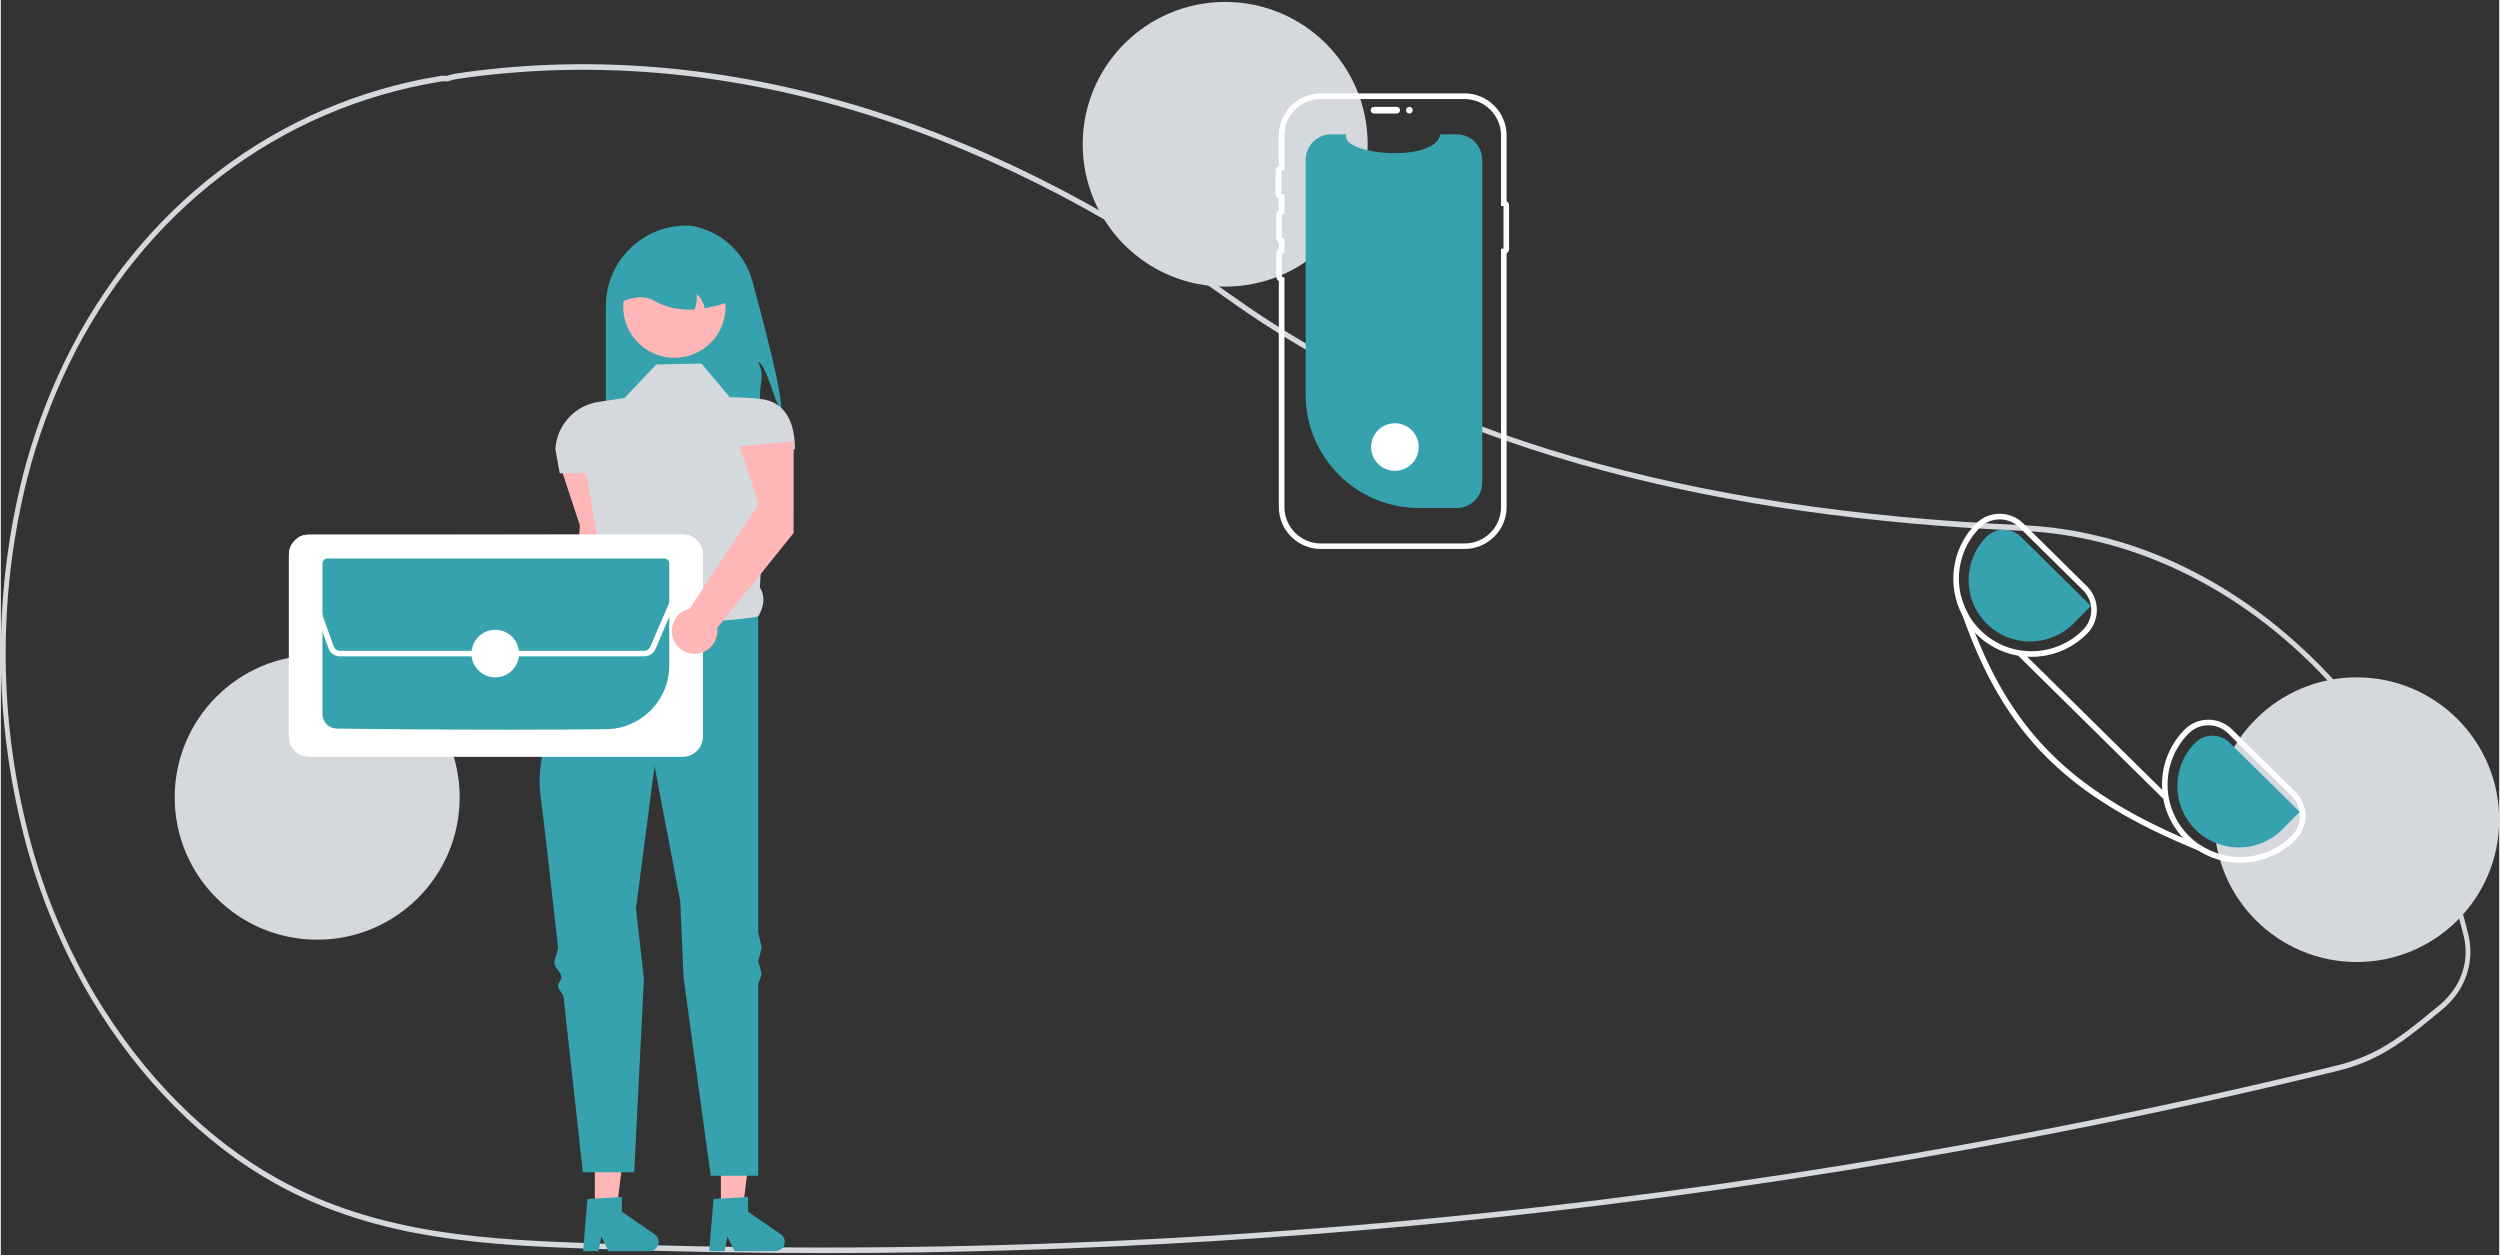 <?xml version="1.0"?>
<svg xmlns="http://www.w3.org/2000/svg" width="500" height="251" viewBox="0 0 645 324" fill="none">
<rect x="0" y="0" width="645" height="324" fill="#333333" stroke="none"/>
<g clip-path="url(#clip0_361_1384)">
<path d="M212.411 323.5C192.95 323.5 173.512 323.154 154.109 322.455C126.383 321.461 97.712 320.43 71.061 305.667C52.416 295.341 35.913 278.769 23.319 257.751C14.902 243.506 8.728 228.044 5.02 211.926C-1.897 182.571 -1.666 151.985 5.705 122.738C8.288 112.708 11.851 102.96 16.337 93.629C35.776 53.423 71.219 26.439 113.588 19.587C113.941 19.544 114.295 19.536 114.641 19.565C114.828 19.572 115.023 19.587 115.218 19.58L115.47 19.5C116.112 19.277 116.769 19.111 117.432 18.996C182.773 9.276 251.85 28.939 317.191 75.853C367.71 112.132 434.667 131.666 521.877 135.578L523.118 135.643C547.396 137.033 570.881 147.034 591.034 164.558C610.927 181.858 625.864 204.929 634.224 231.293C635.255 234.507 636.193 237.85 637.023 241.237C638.595 247.635 636.698 254.386 632.017 259.027L631.801 259.257C631.281 259.776 630.726 260.273 630.163 260.742L629.5 261.289C623.924 265.879 619.524 269.496 614.259 272.313C610.746 274.179 607.01 275.585 603.137 276.507C581.881 281.68 560.3 286.479 538.986 290.773C497.599 299.11 455.115 305.991 412.725 311.215C346.266 319.4 279.367 323.507 212.403 323.507L212.411 323.5ZM114.15 20.992C114.02 20.992 113.891 20.999 113.761 21.021C71.789 27.808 36.677 54.525 17.441 94.335C12.998 103.572 9.47 113.227 6.91 123.156C-0.397 152.143 -0.627 182.456 6.232 211.551C9.903 227.518 16.02 242.829 24.351 256.944C36.822 277.761 53.159 294.16 71.609 304.384C98.015 319.018 126.556 320.041 154.153 321.028C240.461 324.112 326.885 320.351 412.603 309.795C454.964 304.572 497.418 297.698 538.784 289.368C560.083 285.081 581.65 280.29 602.892 275.116C606.671 274.216 610.314 272.847 613.747 271.024C618.911 268.264 623.268 264.676 628.793 260.136L629.456 259.596C629.94 259.2 630.416 258.767 630.87 258.328L631 258.191C635.537 253.623 637.297 247.599 635.84 241.662C635.017 238.311 634.087 235.004 633.07 231.819C615.983 177.96 571.783 139.901 523.074 137.106L521.841 137.041C482.005 135.254 447.145 130.311 415.271 121.917C377.224 111.901 344.009 96.821 316.542 77.1C251.439 30.344 182.65 10.753 117.591 20.423C116.985 20.531 116.386 20.682 115.802 20.884L115.355 21.006C115.102 21.021 114.843 21.014 114.59 20.999C114.439 20.992 114.295 20.985 114.15 20.985V20.992Z" fill="#D5D9DD"/>
<path d="M201.469 105.741C199.666 104.012 197.826 94.385 195.526 93.405C197.242 97.203 195.994 98.204 195.987 102.376C196.009 104.739 195.735 107.103 195.165 109.394H156.201V79.016C156.201 67.538 165.513 58.229 177.01 58.229C178.056 58.251 179.087 58.402 180.097 58.683C186.913 60.52 192.236 65.852 194.054 72.661C197.026 83.505 201.75 101.562 201.476 105.741H201.469Z" fill="#35A2AE"/>
<path d="M158.481 143.108L158.502 119.431L144.567 120.677L149.486 135.614L147.185 173.154C144.012 173.867 142.014 177.016 142.728 180.186C143.442 183.356 146.594 185.352 149.767 184.639C152.746 183.969 154.723 181.137 154.319 178.111L158.481 143.108Z" fill="#FFB6B6"/>
<path d="M185.903 312.317H191.537L194.213 290.629H185.903V312.317Z" fill="#FFB6B6"/>
<path d="M183.999 309.543L192.9 309.01V312.822L201.361 318.658C202.442 319.407 202.717 320.884 201.966 321.965C201.519 322.607 200.791 322.996 200.005 322.996H189.409L187.584 319.227L186.87 322.996H182.874L183.999 309.543Z" fill="#35A2AE"/>
<path d="M153.359 312.317H158.985L161.661 290.629H153.352L153.359 312.317Z" fill="#FFB6B6"/>
<path d="M151.447 309.543L160.348 309.01V312.822L168.809 318.658C169.891 319.407 170.165 320.884 169.415 321.965C168.967 322.607 168.239 322.996 167.453 322.996H156.857L155.032 319.227L154.318 322.996H150.322L151.447 309.543Z" fill="#35A2AE"/>
<path d="M180.89 93.859L169.227 94.09L160.997 102.772L154.398 103.738C148.245 104.639 143.564 109.711 143.16 115.915L144.3 122.191H151.159L155.126 145.464C153.583 149.391 153.482 152.489 156.648 153.707L166.479 172.21L195.518 159.19C196.99 156.661 197.466 154.117 195.958 151.653L198.035 116.023H205.017C205.017 109.358 202.76 103.738 196.131 103.003C193.499 102.715 190.851 102.571 188.204 102.549L180.89 93.867V93.859Z" fill="#D5D9DD"/>
<path d="M195.525 159.19C195.525 159.19 167.172 164.212 156.655 153.707C156.655 153.707 155.588 155.515 153.979 158.52C153.518 159.385 152.623 159.968 152.082 161.013C151.592 161.964 150.33 163.131 149.796 164.212C149.363 165.077 150.056 166.215 149.608 167.152C144.22 178.435 137.931 194.359 139.28 204.872C140.152 211.652 141.948 227.424 143.838 244.371C143.982 245.697 142.785 247.398 142.937 248.731C143.074 249.991 144.567 250.878 144.704 252.139C144.798 252.974 143.759 253.832 143.853 254.668C143.954 255.583 145.187 256.483 145.288 257.399C147.877 280.794 150.258 302.634 150.258 302.634H163.522L166.025 252.751L163.976 234.565L168.78 197.789L175.409 232.735L176.26 252.405L183.271 303.541H195.533V254.034L196.449 251.461L195.533 248.161L196.449 244.609L195.533 240.74V159.183L195.525 159.19Z" fill="#35A2AE"/>
<path d="M184.468 87.108C180.075 92.937 171.788 94.104 165.96 89.716C160.124 85.328 158.956 77.049 163.349 71.227C167.741 65.406 176.029 64.231 181.857 68.619C184.309 70.464 186.04 73.101 186.754 76.077C186.79 76.235 186.826 76.394 186.855 76.552C187.605 80.249 186.733 84.096 184.461 87.108H184.468Z" fill="#FFB6B6"/>
<path d="M181.713 79.571C181.432 78.166 180.725 76.883 179.679 75.896C179.78 77.244 179.592 78.598 179.131 79.867C175.654 80.176 172.163 79.485 169.069 77.878C166.739 76.3 163.767 76.437 160.312 77.878C160.312 70.817 166.039 65.088 173.115 65.088H175.402C182.47 65.088 188.205 70.817 188.205 77.878C186.091 78.634 183.92 79.204 181.713 79.578V79.571Z" fill="#35A2AE"/>
<path d="M81.678 242.599C101.994 242.599 118.463 226.146 118.463 205.852C118.463 185.557 101.994 169.104 81.678 169.104C61.362 169.104 44.893 185.557 44.893 205.852C44.893 226.146 61.362 242.599 81.678 242.599Z" fill="#D5D9DD"/>
<path d="M316.095 73.994C336.411 73.994 352.88 57.542 352.88 37.247C352.88 16.952 336.411 0.5 316.095 0.5C295.779 0.5 279.31 16.952 279.31 37.247C279.31 57.542 295.779 73.994 316.095 73.994Z" fill="#D5D9DD"/>
<path d="M608.214 248.363C628.53 248.363 645 231.911 645 211.616C645 191.321 628.53 174.869 608.214 174.869C587.898 174.869 571.429 191.321 571.429 211.616C571.429 231.911 587.898 248.363 608.214 248.363Z" fill="#D5D9DD"/>
<path d="M382.453 41.253V124.583C382.453 128.186 379.553 131.118 375.947 131.154C375.925 131.154 375.896 131.154 375.875 131.154H366.166C349.988 131.154 336.875 118.055 336.875 101.893V41.253C336.875 37.622 339.818 34.682 343.453 34.682H347.384C345.559 39.992 370.299 42.226 371.655 34.682H375.868C379.503 34.682 382.446 37.622 382.446 41.253H382.453Z" fill="#35A2AE"/>
<path d="M353.645 28.449C353.645 27.974 354.034 27.592 354.51 27.585H360.374C360.85 27.585 361.232 27.974 361.232 28.449C361.232 28.925 360.85 29.307 360.374 29.307H354.51C354.034 29.307 353.652 28.918 353.645 28.442V28.449Z" fill="white"/>
<path d="M377.887 141.724H340.799C334.805 141.724 329.951 136.868 329.944 130.88V72.633C329.533 72.337 329.287 71.862 329.287 71.35V65.492C329.287 64.981 329.533 64.505 329.944 64.21V62.639C329.533 62.343 329.287 61.868 329.287 61.356V55.498C329.287 54.987 329.533 54.511 329.944 54.216V51.377C329.432 51.103 329.114 50.57 329.114 49.986V44.128C329.114 43.545 329.432 43.011 329.944 42.738V34.949C329.944 28.961 334.805 24.112 340.799 24.105H377.887C383.881 24.105 388.736 28.961 388.743 34.949V51.925C389.139 52.169 389.385 52.609 389.385 53.077V64.246C389.385 64.714 389.147 65.146 388.743 65.398V130.88C388.743 136.868 383.881 141.717 377.887 141.724ZM340.806 25.553C335.613 25.553 331.401 29.761 331.394 34.956V43.97L330.701 43.999C330.629 43.999 330.564 44.063 330.564 44.136V49.993C330.564 50.066 330.622 50.13 330.701 50.13L331.394 50.159V55.239L330.845 55.376C330.78 55.39 330.737 55.448 330.737 55.513V61.371C330.737 61.435 330.78 61.493 330.845 61.508L331.394 61.644V65.24L330.845 65.377C330.78 65.391 330.737 65.449 330.737 65.514V71.372C330.737 71.436 330.78 71.494 330.845 71.508L331.394 71.645V130.909C331.394 136.097 335.606 140.305 340.806 140.312H377.895C383.088 140.312 387.3 136.104 387.307 130.909V64.188H387.949V53.185H387.307V34.978C387.307 29.79 383.095 25.582 377.895 25.575H340.806V25.553Z" fill="white"/>
<path d="M363.649 29.314C364.127 29.314 364.514 28.927 364.514 28.449C364.514 27.972 364.127 27.585 363.649 27.585C363.171 27.585 362.783 27.972 362.783 28.449C362.783 28.927 363.171 29.314 363.649 29.314Z" fill="white"/>
<path d="M176.051 195.332H79.55C76.694 195.325 74.386 193.019 74.379 190.166V143.194C74.386 140.341 76.694 138.035 79.55 138.028H176.051C178.907 138.035 181.215 140.341 181.223 143.194V190.166C181.215 193.019 178.907 195.325 176.051 195.332Z" fill="white"/>
<path d="M176.051 195.332H79.55C76.694 195.325 74.386 193.019 74.379 190.166V143.194C74.386 140.341 76.694 138.035 79.55 138.028H176.051C178.907 138.035 181.215 140.341 181.223 143.194V190.166C181.215 193.019 178.907 195.325 176.051 195.332ZM79.55 139.469C77.495 139.469 75.829 141.141 75.822 143.194V190.166C75.822 192.219 77.495 193.883 79.55 193.891H176.044C178.099 193.891 179.766 192.219 179.773 190.166V143.194C179.773 141.141 178.099 139.476 176.044 139.469H79.55Z" fill="white"/>
<path d="M132.969 188.393C113.934 188.393 94.091 188.213 86.691 188.09C84.664 188.047 83.041 186.397 83.034 184.373V145.493C83.034 144.765 83.626 144.181 84.347 144.174H171.247C171.976 144.174 172.56 144.765 172.567 145.485V171.864C172.531 180.82 165.333 188.105 156.367 188.256C149.464 188.343 141.292 188.379 132.969 188.379V188.393Z" fill="#35A2AE"/>
<path d="M166.09 169.45H87.571C86.222 169.45 85.025 168.6 84.57 167.332L75.684 142.423C75.093 140.766 75.958 138.943 77.617 138.352C77.956 138.23 78.317 138.165 78.685 138.165L176.83 138.028C178.59 138.028 180.025 139.454 180.025 141.213C180.025 141.4 180.01 141.587 179.974 141.775L180.054 141.803L179.772 142.459L169.033 167.505C168.535 168.679 167.381 169.436 166.104 169.436L166.09 169.45ZM176.83 139.476L78.685 139.613C77.718 139.613 76.939 140.398 76.939 141.364C76.939 141.566 76.975 141.76 77.04 141.948L85.926 166.849C86.179 167.541 86.835 168.009 87.571 168.009H166.09C166.789 168.009 167.417 167.591 167.691 166.95L178.438 141.904C178.82 141.018 178.409 139.995 177.522 139.613C177.306 139.519 177.068 139.469 176.837 139.469L176.83 139.476Z" fill="white"/>
<path d="M127.652 174.869C131.046 174.869 133.797 172.12 133.797 168.73C133.797 165.339 131.046 162.591 127.652 162.591C124.258 162.591 121.507 165.339 121.507 168.73C121.507 172.12 124.258 174.869 127.652 174.869Z" fill="white"/>
<path d="M359.906 121.549C363.3 121.549 366.051 118.801 366.051 115.41C366.051 112.02 363.3 109.271 359.906 109.271C356.512 109.271 353.761 112.02 353.761 115.41C353.761 118.801 356.512 121.549 359.906 121.549Z" fill="white"/>
<path d="M592.44 204.497L576.016 188.299C574.4 186.693 572.215 185.799 569.936 185.806H569.878C567.584 185.806 565.384 186.736 563.776 188.372C556.145 196.088 555.986 208.453 563.423 216.357C563.596 216.544 563.776 216.724 563.956 216.905C564.952 217.899 566.055 218.778 567.245 219.535C570.491 221.631 574.278 222.741 578.144 222.727H578.267C583.626 222.705 588.754 220.55 592.512 216.732C595.866 213.331 595.837 207.855 592.44 204.497ZM591.488 215.716C585.205 222.042 575.331 223.087 567.858 218.223C566.82 217.539 565.853 216.753 564.966 215.881C557.595 208.611 557.522 196.751 564.8 189.387C566.142 188.018 567.974 187.248 569.892 187.248H569.936C571.833 187.248 573.65 187.99 574.999 189.323L591.423 205.527C594.25 208.323 594.286 212.884 591.488 215.716Z" fill="white"/>
<path d="M538.554 151.336L522.13 135.131C520.514 133.532 518.329 132.631 516.05 132.638H515.999C513.698 132.645 511.498 133.575 509.89 135.211C503.658 141.53 502.28 151.178 506.485 158.988H506.493C507.336 160.552 508.389 161.993 509.616 163.268C509.753 163.427 509.911 163.585 510.07 163.744C513.842 167.483 518.942 169.58 524.258 169.565H524.388C529.747 169.544 534.875 167.382 538.633 163.563C541.994 160.163 541.958 154.694 538.554 151.336ZM537.601 162.555C534.118 166.1 529.357 168.103 524.38 168.124H524.258C513.9 168.124 505.504 159.73 505.512 149.383C505.512 144.455 507.459 139.728 510.921 136.226C513.72 133.402 518.285 133.373 521.12 136.162L537.544 152.359C540.371 155.162 540.4 159.723 537.601 162.555Z" fill="white"/>
<path d="M593.493 209.591L575.389 191.729C572.915 189.294 568.941 189.323 566.495 191.787C560.328 198.005 560.379 208.042 566.611 214.202C572.835 220.363 582.883 220.313 589.05 214.087C589.057 214.08 589.072 214.066 589.079 214.058L593.5 209.591H593.493Z" fill="#35A2AE"/>
<path d="M539.606 156.423L521.502 138.561C519.028 136.126 515.053 136.155 512.608 138.619C506.448 144.844 506.499 154.881 512.731 161.035C518.963 167.188 529.01 167.137 535.17 160.912C535.17 160.912 535.177 160.898 535.184 160.898L539.606 156.43V156.423Z" fill="#35A2AE"/>
<path d="M573.593 220.716L573.161 221.854C571.127 221.083 569.158 220.313 567.246 219.534C533.432 205.751 517.29 189.618 506.492 158.995H506.485C505.973 157.547 505.475 156.07 504.992 154.564L506.132 154.197C506.514 155.645 507.069 157.043 507.791 158.361C508.382 160.04 508.988 161.676 509.616 163.268C519.764 189.114 534.731 203.884 563.423 216.357C564.866 216.984 566.344 217.603 567.859 218.223C569.619 219.369 571.559 220.212 573.593 220.716Z" fill="white"/>
<path d="M521.805 168.218L520.791 169.243L558.256 206.202L559.27 205.176L521.805 168.218Z" fill="white"/>
<path d="M204.671 137.624L204.693 113.948L190.758 115.194L195.677 130.131L177.825 157.158C174.651 157.871 172.653 161.02 173.367 164.19C174.081 167.361 177.233 169.357 180.407 168.643C183.386 167.973 185.362 165.142 184.958 162.115L204.671 137.624Z" fill="#FFB6B6"/>
</g>
<defs>
<clipPath id="clip0_361_1384">
<rect width="645" height="323" fill="white" transform="translate(0 0.5)"/>
</clipPath>
</defs>
</svg>
